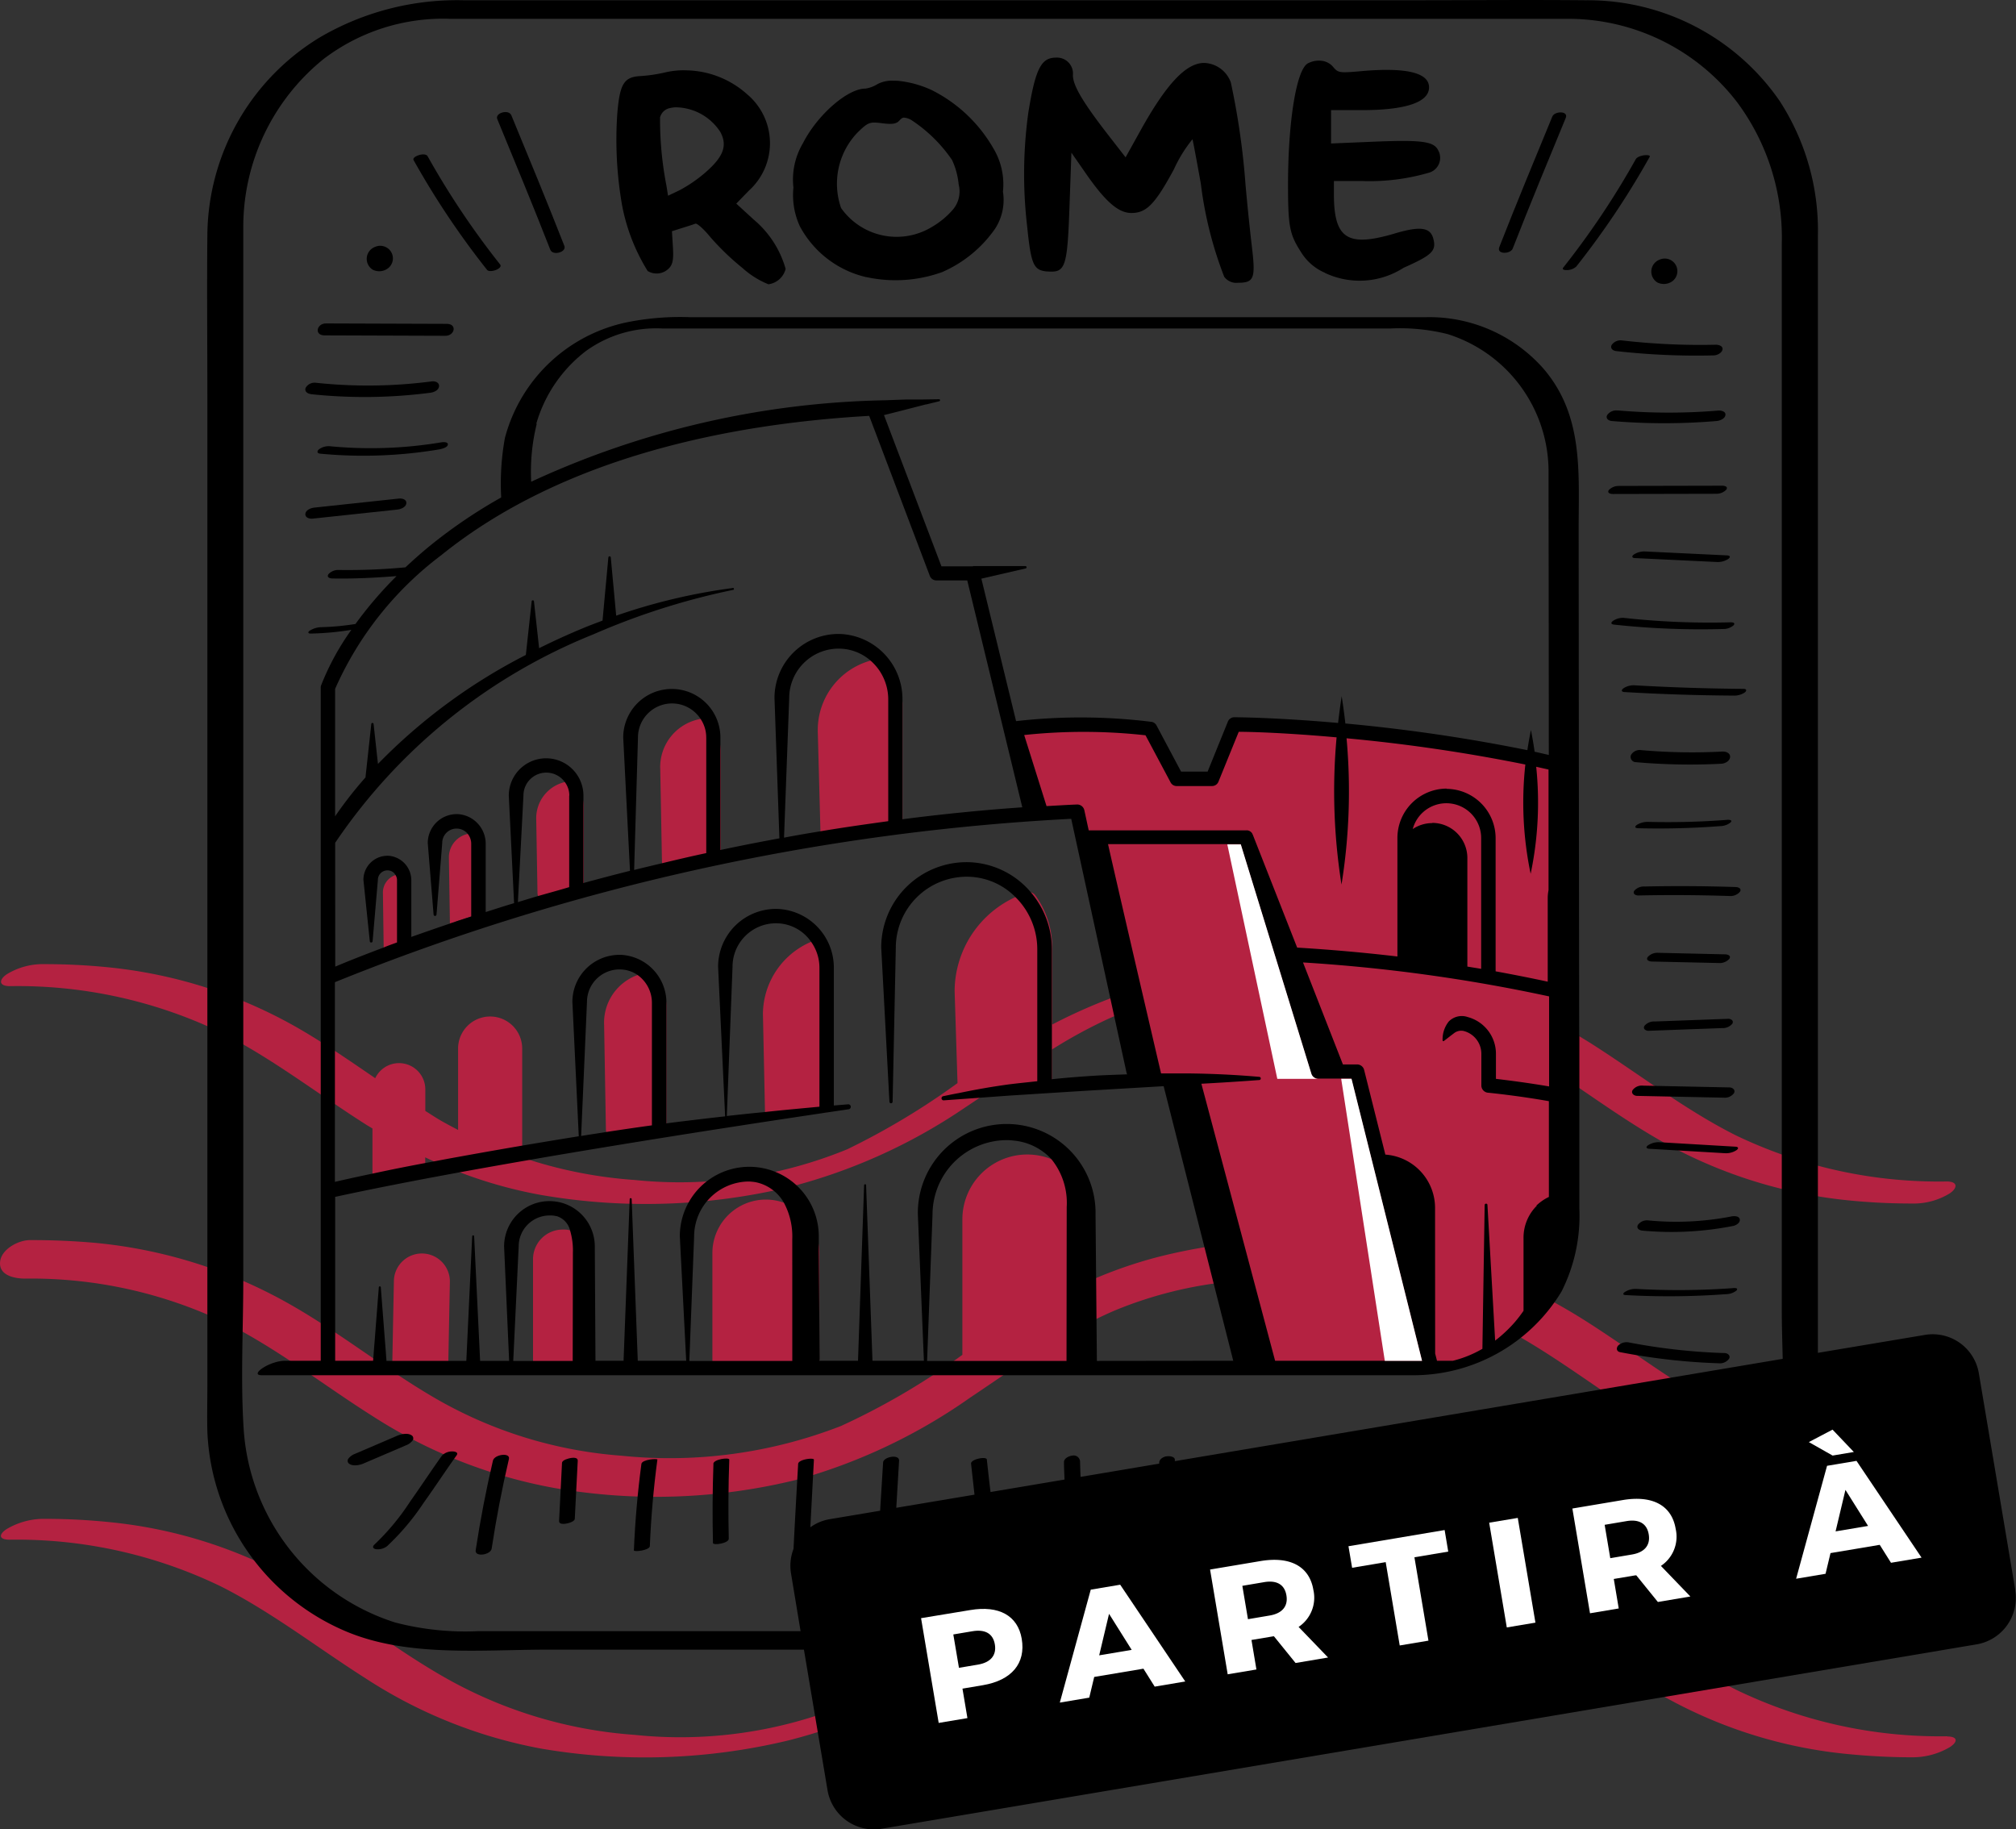 <svg xmlns="http://www.w3.org/2000/svg" width="63.144" height="57.295" viewBox="0 0 63.144 57.295"><rect x="0" y="0" width="63.144" height="57.295" fill="#333333" stroke="none"/><g data-name="Groupe 1508"><path data-name="Tracé 23340" d="M3 38.928a22.502 22.502 0 00-2.061-.088c-.358 0-.891.278-.935.672-.049.439.454.532.776.534a14.062 14.062 0 016.394 1.437c1.6.819 3.008 1.933 4.522 2.886a15.643 15.643 0 005.663 2.234 18.451 18.451 0 007.675-.277 17.568 17.568 0 005.352-2.552c.484-.323.96-.652 1.439-.973h2.16a.226.226 0 00.226-.227v-1.2c.24-.12.482-.235.731-.34a12.761 12.761 0 013.589-.894l.644 2.708h6.235a5.458 5.458 0 001.017-.432 5.22 5.22 0 00.412-.253 5.608 5.608 0 00.527-.417c.11.061.222.118.331.181 1.541.9 2.939 2.024 4.491 2.907a15.237 15.237 0 006.1 1.932c.685.066 1.373.086 2.061.088.358 0 .892-.278.935-.672.049-.44-.454-.533-.776-.534a14.067 14.067 0 01-6.395-1.437c-1.6-.819-3.009-1.933-4.523-2.886q-.617-.388-1.257-.72a5.277 5.277 0 00.8-2.277 4.44 4.44 0 00.034-.536v-3.917c.915.62 1.817 1.259 2.776 1.812a14.911 14.911 0 005.939 1.907 19.844 19.844 0 001.993.1 2.163 2.163 0 001.2-.321c.241-.169.254-.367-.1-.369a14.676 14.676 0 01-6.623-1.453c-1.6-.809-3.021-1.919-4.532-2.879q-.321-.2-.65-.394v-8.294a45.173 45.173 0 00-10.287-1.3l-.922 1.7h-1.1l-1.026-1.7-4.086.208.735 2.608 1.258-.1 1.458 5.716a16.9 16.9 0 00-2.245.973v-2.493a2.751 2.751 0 00-.536-1.565.226.226 0 00-.239-.078 3.255 3.255 0 00-2.28 3.083l.091 2.887a22.862 22.862 0 01-3.448 2.07 13.828 13.828 0 01-6.666.964 14.042 14.042 0 01-3.748-.784l.05-.011a.227.227 0 00.177-.221v-3.1a1.004 1.004 0 00-2.008 0v2.548c-.174-.091-.348-.182-.52-.28s-.337-.21-.506-.314v-.671a.824.824 0 00-1.569-.355c-.793-.542-1.582-1.088-2.415-1.568A14.9 14.9 0 003.4 30.297a19.707 19.707 0 00-1.993-.1 2.162 2.162 0 00-1.2.32c-.242.169-.254.367.1.369a14.666 14.666 0 016.622 1.454c1.6.809 3.02 1.919 4.531 2.879.068.043.138.083.206.125v1.473a.228.228 0 00.279.221l1.2-.287a.226.226 0 00.174-.22v-.283a14.11 14.11 0 003.637 1.18 19.3 19.3 0 007.741-.243 17.484 17.484 0 005.514-2.486c.23-.152.459-.306.688-.462l1.849-.213a.226.226 0 00.2-.225v-.928a15.393 15.393 0 011.793-.974c.194-.088.392-.162.591-.237l.5 1.964 1.167.1 1.253 5.262a17.1 17.1 0 00-2 .387 13.947 13.947 0 00-2.045.709v-1.891a2.032 2.032 0 10-4.064 0v4.242a22.03 22.03 0 01-3.8 2.228 14.793 14.793 0 01-6.876.932 13.647 13.647 0 01-5.878-1.825c-1.54-.9-2.939-2.024-4.49-2.907A15.231 15.231 0 003 38.928" fill="#b42241"/><path data-name="Tracé 23341" d="M60.986 54.38a14.683 14.683 0 01-6.625-1.465c-1.6-.809-3.021-1.919-4.532-2.879a15.087 15.087 0 00-5.5-2.2 19.262 19.262 0 00-7.738.256 17.5 17.5 0 00-5.516 2.479 33.728 33.728 0 01-4.53 2.805 13.772 13.772 0 01-6.667.96 14.028 14.028 0 01-6.052-1.858c-1.546-.892-2.944-2.015-4.49-2.908a14.657 14.657 0 00-5.939-1.9q-.992-.1-1.989-.1a2.291 2.291 0 00-1.2.321c-.248.163-.255.331.089.332a14.679 14.679 0 016.625 1.465c1.6.809 3.02 1.919 4.531 2.879a15.085 15.085 0 005.5 2.2 19.251 19.251 0 007.737-.256 17.51 17.51 0 005.516-2.479 33.7 33.7 0 014.529-2.8 13.769 13.769 0 016.667-.96 14.031 14.031 0 016.053 1.858c1.546.892 2.945 2.016 4.491 2.908a14.651 14.651 0 005.94 1.9c.662.064 1.324.1 1.989.1a2.29 2.29 0 001.2-.32c.248-.163.255-.331-.089-.332" fill="#b42241"/><path data-name="Tracé 23342" d="M14.881 28.667v-2.112a.8.8 0 00-.154-.449.75.75 0 00-.666.779l.031 2.045s.468-.165.789-.263" fill="#b42241"/><path data-name="Tracé 23343" d="M12.625 29.509v-1.783a.615.615 0 00-.118-.346.578.578 0 00-.513.6l.024 1.746s.349-.13.608-.216" fill="#b42241"/><path data-name="Tracé 23344" d="M25.782 26.185a.226.226 0 00.145.053h.034c.013 0 1.288-.193 2.107-.277a.227.227 0 00.2-.225v-3.681a2.366 2.366 0 00-.461-1.346.227.227 0 00-.2-.085 2.255 2.255 0 00-1.992 2.321l.082 3.073a.225.225 0 00.081.167" fill="#b42241"/><path data-name="Tracé 23345" d="M20.824 27.18a.227.227 0 00.136.046.219.219 0 00.059-.008c.008 0 .8-.214 1.376-.342a.226.226 0 00.177-.221v-3.139a1.632 1.632 0 00-.319-.929.226.226 0 00-.2-.085 1.53 1.53 0 00-1.373 1.6l.054 2.9a.226.226 0 00.09.176" fill="#b42241"/><path data-name="Tracé 23346" d="M16.927 28.15a.227.227 0 00.135.044.219.219 0 00.063-.009s.593-.172.993-.285a.226.226 0 00.165-.218v-2.421a1.216 1.216 0 00-.243-.706.227.227 0 00-.2-.085 1.161 1.161 0 00-1.044 1.21l.039 2.291a.227.227 0 00.092.179" fill="#b42241"/><path data-name="Tracé 23347" d="M19.058 35.558a.227.227 0 00.147.054h.033l1.441-.213a.227.227 0 00.194-.224V31.5a1.691 1.691 0 00-.33-.961.228.228 0 00-.2-.085 1.583 1.583 0 00-1.421 1.651l.056 3.283a.226.226 0 00.08.169" fill="#b42241"/><path data-name="Tracé 23348" d="M24.038 34.959a.226.226 0 00.15.056h.025l1.664-.18a.227.227 0 00.2-.225v-3.97a1.913 1.913 0 00-.373-1.088.227.227 0 00-.258-.071 2.477 2.477 0 00-1.55 2.257l.064 3.055a.226.226 0 00.077.165" fill="#b42241"/><path data-name="Tracé 23349" d="M13.814 42.989a.227.227 0 00.226-.222l.051-2.631a.877.877 0 00-1.754 0l-.051 2.626a.227.227 0 00.226.231z" fill="#b42241"/><path data-name="Tracé 23350" d="M18.365 42.894a.226.226 0 00.226-.226v-3.23a.939.939 0 00-.968-.928.929.929 0 00-.928.928v3.229a.226.226 0 00.226.226z" fill="#b42241"/><path data-name="Tracé 23351" d="M25.437 42.989a.226.226 0 00.226-.226v-3.517a1.675 1.675 0 10-3.35 0v3.517a.226.226 0 00.226.226z" fill="#b42241"/><path data-name="Tracé 23352" d="M51.909 8.846a.455.455 0 00.5-.061.395.395 0 00-.424-.654.4.4 0 00-.076.715"/><path data-name="Tracé 23353" d="M11.674 8.447a.456.456 0 00.5-.061.392.392 0 00-.137-.666.388.388 0 00-.287.012.4.4 0 00-.076.715"/><path data-name="Tracé 23354" d="M47.38 7.786c.536-1.371 1.1-2.732 1.661-4.092.095-.229-.348-.219-.42-.044-.561 1.361-1.125 2.721-1.662 4.092-.09.231.351.221.42.045"/><path data-name="Tracé 23355" d="M49.075 8.459a.452.452 0 00.294-.108 25.824 25.824 0 002.3-3.436c.042-.074-.155-.054-.179-.051-.081.013-.213.046-.257.125a25.5 25.5 0 01-2.267 3.388c-.06.076.053.083.106.081"/><path data-name="Tracé 23356" d="M17.236 7.821c.078.2.516.075.441-.118-.536-1.371-1.1-2.731-1.661-4.092-.083-.2-.52-.073-.441.118.561 1.361 1.125 2.722 1.661 4.092"/><path data-name="Tracé 23357" d="M15.253 8.45c.088.112.513-.039.41-.169a25.5 25.5 0 01-2.269-3.387c-.079-.142-.5.007-.441.118a25.846 25.846 0 002.3 3.437"/><path data-name="Tracé 23358" d="M10.166 10.504l3.787.013c.287 0 .376-.373.041-.374l-3.787-.013c-.287 0-.375.373-.041.374"/><path data-name="Tracé 23359" d="M9.726 12.344a15.966 15.966 0 003.752-.043c.105-.014.26-.071.273-.2s-.132-.169-.227-.156a15.4 15.4 0 01-3.624.044.328.328 0 00-.323.15c-.05.111.045.19.149.2"/><path data-name="Tracé 23360" d="M13.822 13.854a13.406 13.406 0 01-3.479.123.514.514 0 00-.35.094c-.072.059-.068.128.037.138a14.308 14.308 0 003.71-.131c.074-.012.272-.055.287-.15s-.151-.083-.205-.074"/><path data-name="Tracé 23361" d="M9.789 16.244l2.664-.285c.1-.011.26-.072.275-.194s-.133-.161-.226-.151l-2.664.285c-.1.011-.26.072-.274.194s.133.161.226.151"/><path data-name="Tracé 23362" d="M50.478 10.808c-.053.11.047.177.145.188a22.4 22.4 0 003.054.135c.1 0 .261-.076.275-.19s-.135-.146-.223-.144a21.415 21.415 0 01-2.928-.135.339.339 0 00-.324.146"/><path data-name="Tracé 23363" d="M50.662 12.857a.345.345 0 00-.324.145c-.053.108.046.175.144.184a19.456 19.456 0 003.285 0c.1-.008.261-.071.276-.187s-.137-.147-.223-.14a18.7 18.7 0 01-3.158-.005"/><path data-name="Tracé 23364" d="M50.719 15.22a.429.429 0 00-.329.129c-.061.095.053.123.128.123l3.225-.007a.427.427 0 00.328-.13c.061-.094-.052-.123-.128-.123l-3.225.007"/><path data-name="Tracé 23365" d="M51.177 17.366c-.074.052-.07.108.03.113l2.572.123a.6.6 0 00.35-.094c.075-.052.07-.108-.03-.113l-2.572-.123a.6.6 0 00-.35.094"/><path data-name="Tracé 23366" d="M50.872 19.352a.554.554 0 00-.35.094c-.077.056-.067.106.031.117a25.2 25.2 0 003.419.137.483.483 0 00.331-.12c.061-.087-.054-.091-.119-.089a24.439 24.439 0 01-3.312-.138"/><path data-name="Tracé 23367" d="M50.849 21.558c-.073.054-.071.111.031.117q1.705.1 3.413.111a.6.6 0 00.35-.094c.069-.051.074-.116-.031-.117q-1.708-.013-3.413-.111a.575.575 0 00-.35.094"/><path data-name="Tracé 23368" d="M53.956 23.538a18.237 18.237 0 01-2.552-.044.315.315 0 00-.321.155.165.165 0 00.155.222 19.247 19.247 0 002.68.049c.112-.006.26-.083.271-.207s-.128-.18-.232-.174"/><path data-name="Tracé 23369" d="M54.092 25.678a24.26 24.26 0 01-2.47.063.64.64 0 00-.35.093c-.074.05-.072.1.028.106a25.283 25.283 0 002.577-.066.531.531 0 00.331-.118c.068-.081-.061-.083-.116-.079"/><path data-name="Tracé 23370" d="M54.365 27.782q-1.427-.047-2.852-.017a.4.4 0 00-.327.135c-.056.1.047.148.134.146q1.427-.03 2.853.017a.39.39 0 00.326-.135c.058-.1-.049-.143-.134-.146"/><path data-name="Tracé 23371" d="M53.84 30.162a.407.407 0 00.327-.133c.062-.1-.053-.137-.133-.139l-2.1-.048a.406.406 0 00-.327.134c-.061.1.053.137.133.139l2.1.047"/><path data-name="Tracé 23372" d="M51.506 32.13c-.056.1.048.158.137.154l2.29-.084a.392.392 0 00.326-.137c.056-.1-.048-.158-.136-.154l-2.291.084a.393.393 0 00-.326.137"/><path data-name="Tracé 23373" d="M51.133 34.145c-.052.1.044.176.143.178l2.712.056a.356.356 0 00.324-.143c.051-.1-.044-.177-.143-.178l-2.712-.056a.356.356 0 00-.324.144"/><path data-name="Tracé 23374" d="M51.623 35.867c-.076.052-.069.106.03.112l2.384.14a.6.6 0 00.35-.094c.075-.052.069-.106-.03-.111l-2.384-.14a.6.6 0 00-.35.094"/><path data-name="Tracé 23375" d="M54.205 38.104a9.085 9.085 0 01-2.58.119.351.351 0 00-.325.143c-.054.108.047.168.142.177a9.972 9.972 0 002.841-.146c.088-.017.235-.1.208-.213s-.206-.1-.287-.08"/><path data-name="Tracé 23376" d="M54.278 40.344a23.508 23.508 0 01-3.031.024.624.624 0 00-.35.094c-.076.051-.071.1.027.1a24.4 24.4 0 003.137-.029.531.531 0 00.331-.116c.061-.081-.054-.079-.115-.074"/><path data-name="Tracé 23377" d="M54.015 42.378a18.859 18.859 0 01-2.98-.33.384.384 0 00-.35.093c-.067.074-.058.186.056.208a19.578 19.578 0 003.093.349.357.357 0 00.324-.144c.052-.1-.045-.174-.143-.177"/><path data-name="Tracé 23378" d="M12.917 45.124a.116.116 0 000-.15c-.119-.112-.36-.06-.491 0l-1.309.561a.464.464 0 00-.2.143.116.116 0 000 .15c.119.113.36.06.49 0l1.309-.561a.46.46 0 00.2-.143"/><path data-name="Tracé 23379" d="M14.173 45.459a.447.447 0 00-.329.128c-.341.477-.662.968-1 1.445a7.4 7.4 0 01-1.111 1.339c-.076.066-.058.13.04.149a.479.479 0 00.35-.093 7.627 7.627 0 001.153-1.369c.35-.488.678-.991 1.027-1.479.065-.092-.057-.12-.128-.12"/><path data-name="Tracé 23380" d="M15.44 45.745q-.326 1.393-.541 2.809c-.034.223.468.147.5-.049q.215-1.415.541-2.809c.05-.213-.453-.145-.5.049"/><path data-name="Tracé 23381" d="M17.888 45.663c-.064.009-.28.06-.285.154l-.092 1.823c-.005.1.137.092.207.082s.28-.06.285-.154l.093-1.823c0-.1-.137-.092-.208-.082"/><path data-name="Tracé 23382" d="M20.09 45.848q-.179 1.349-.236 2.71c0 .056.489 0 .5-.132q.056-1.36.236-2.71c.005-.042-.476-.008-.5.132"/><path data-name="Tracé 23383" d="M22.346 45.848q-.044 1.238-.015 2.478c0 .086.5.01.495-.133q-.028-1.239.016-2.478c0-.077-.49-.015-.5.133"/><path data-name="Tracé 23384" d="M20.281 8.485a.54.54 0 00.669-.079c.122-.125.15-.275.127-.664l-.031-.5.315-.1c.174-.053.361-.114.416-.136s.267.168.473.421a8.039 8.039 0 001.007.968 2.739 2.739 0 00.812.509.645.645 0 00.538-.483 3.121 3.121 0 00-1-1.544l-.546-.5.4-.411a2 2 0 00-.058-3.012 2.928 2.928 0 00-1.9-.751 2.564 2.564 0 00-.679.067 4.823 4.823 0 01-.752.112c-.53.024-.662.237-.739 1.2a11.917 11.917 0 00.151 2.845 6.025 6.025 0 00.8 2.058m.395-4.824a.393.393 0 01.308-.276.85.85 0 01.189-.024 1.687 1.687 0 011.389.778c.224.425.095.771-.472 1.264a4.374 4.374 0 01-.8.551l-.369.176-.05-.313a10.8 10.8 0 01-.2-2.155"/><path data-name="Tracé 23385" d="M27.129 8.677a4.3 4.3 0 002.383-.156 3.934 3.934 0 001.652-1.352 1.656 1.656 0 00.25-1.167 2.187 2.187 0 00-.295-1.347 4.6 4.6 0 00-1.948-1.839 3.309 3.309 0 00-.974-.277 1.754 1.754 0 00-.214-.012.981.981 0 00-.5.108.971.971 0 01-.38.14c-.557 0-1.5.821-1.952 1.707a2.237 2.237 0 00-.3 1.393 2.342 2.342 0 00.2 1.209 3.168 3.168 0 002.077 1.595m-.262-4.535c.329-.318.372-.334.765-.284.316.04.446.02.539-.084.054-.059.092-.09.144-.092a.552.552 0 01.23.075 4.6 4.6 0 011.276 1.253 2.338 2.338 0 01.207.767.877.877 0 01-.176.78 2.578 2.578 0 01-.673.555 2.127 2.127 0 01-2.835-.6 2.314 2.314 0 01.523-2.37"/><path data-name="Tracé 23386" d="M32.809 8.502c.565.044.622-.125.69-2.06l.059-1.66.479.689c.6.858 1 1.2 1.4 1.2.473 0 .742-.277 1.334-1.373a4.272 4.272 0 01.579-.936c.016.047.133.67.261 1.385a12.137 12.137 0 00.732 2.919.468.468 0 00.436.19c.5 0 .551-.136.433-1.118a73.792 73.792 0 01-.2-1.947 23.337 23.337 0 00-.461-3.21.922.922 0 00-.836-.61c-.565 0-1.184.658-2 2.129l-.46.828-.544-.7c-.8-1.033-1.106-1.551-1.106-1.875a.5.5 0 00-.533-.548c-.464 0-.642.356-.863 1.721a14.076 14.076 0 00-.037 3.563c.124 1.213.2 1.381.64 1.415"/><path data-name="Tracé 23387" d="M41.493 8.545a2.544 2.544 0 002.468-.157c.9-.4 1.035-.532.931-.918-.094-.351-.414-.393-1.2-.159-1.477.439-1.906.171-1.912-1.2V5.67h.9a6.62 6.62 0 002.1-.268.484.484 0 00.263-.7c-.136-.277-.526-.327-2.062-.262l-1.29.054V3.449h.969c1.374 0 2.1-.248 2.1-.713s-.735-.631-2.119-.508c-.69.061-.728.056-.887-.134a.55.55 0 00-.35-.189.739.739 0 00-.435.077c-.36.179-.627 1.81-.626 3.818 0 1.283.051 1.543.395 2.076a1.629 1.629 0 00.765.669"/><path data-name="Tracé 23388" d="M63.122 49.8l-1.142-6.79a1.466 1.466 0 00-1.694-1.2l-3.347.561V7.379a7.444 7.444 0 00-1.2-4.22A7.3 7.3 0 0049.667.008c-1.811-.017-3.617 0-5.428 0H14.517a8.51 8.51 0 00-4.5 1.163 7.308 7.308 0 00-3.522 6.192c-.017 1.657 0 3.31 0 4.967v31.09c0 .473-.012.947 0 1.42a7.114 7.114 0 004.39 6.275c1.919.789 4.207.552 6.246.552h8.049l.739 4.4a1.472 1.472 0 001.694 1.209L61.917 51.5a1.472 1.472 0 001.2-1.7m-26.318-4.037a.186.186 0 010-.046c-.012-.12-.216-.116-.291-.1-.108.029-.212.1-.2.224l-2.463.415c-.008-.166-.012-.332-.017-.494a.2.2 0 00-.233-.174c-.1.008-.274.083-.27.208 0 .179.012.361.017.544l-2.317.39c-.042-.341-.079-.681-.116-1.018-.012-.108-.511-.012-.494.133.037.32.071.644.108.968l-2.45.411.087-1.474c.012-.216-.486-.125-.5.054l-.093 1.512-1.586.266a1.428 1.428 0 00-.6.253l.112-2.118c0-.071-.486-.012-.494.133-.05.885-.1 1.773-.145 2.662a1.48 1.48 0 00-.079.764l.3 1.811h-10.08a8.689 8.689 0 01-2.616-.27 6.823 6.823 0 01-4.747-6.059c-.1-1.557-.012-3.14-.012-4.7V7.159a6.76 6.76 0 012.517-5.312A6.177 6.177 0 0114.086.589h35.052a6.674 6.674 0 015.27 2.611 7.1 7.1 0 011.4 4.431v33.4c0 .49.017 1.005.029 1.528z"/><path data-name="Tracé 23389" d="M49.463 32.432q-.012-7.949-.017-15.894c0-1.765.15-3.522-1.092-4.98a4.765 4.765 0 00-3.671-1.624H21.604a8.448 8.448 0 00-1.827.133 5.006 5.006 0 00-3.963 3.652 7.984 7.984 0 00-.116 1.861 16 16 0 00-2.193 1.483c-.291.237-.557.473-.806.706a19.355 19.355 0 01-2.085.083.415.415 0 00-.328.133c-.062.1.05.133.129.133.669.012 1.337-.021 2.006-.075a12.265 12.265 0 00-1.287 1.5 8.087 8.087 0 01-1.067.1.7.7 0 00-.349.1c-.021.012-.066.037-.058.071s.066.029.087.029a9.087 9.087 0 001.258-.116 7.983 7.983 0 00-.951 1.748.206.206 0 00-.008.071v21.073H8.928c-.486 0-1.134.453-.731.453h35.979a5.426 5.426 0 004.735-2.625 5.261 5.261 0 00.557-2.583v-5.436m-4.154-7.729a1.547 1.547 0 00-1.545 1.545v3.713a55.806 55.806 0 00-3.14-.278l-1.391-3.539s-.008-.008-.008-.017a.172.172 0 00-.029-.046l-.021-.021a.254.254 0 00-.042-.029l-.021-.008a.128.128 0 00-.054-.012.053.053 0 00-.025 0 .014.014 0 00-.008 0H34.1l-.137-.631a.228.228 0 00-.233-.179c-.316.012-.631.033-.951.05l-.7-2.226a17.62 17.62 0 013.8.008l.785 1.474a.213.213 0 00.2.116h1.1a.217.217 0 00.2-.137l.635-1.562c.386 0 1.5.033 3.065.174a18.643 18.643 0 00.154 4.61 18.411 18.411 0 00.158-4.581 52.9 52.9 0 015.6.822 10.9 10.9 0 00.166 3.422 10.835 10.835 0 00.174-3.352l.386.087v3.779a1.324 1.324 0 00-.025.224v2.641q-.779-.168-1.632-.324v-4.17a1.547 1.547 0 00-1.545-1.545m-.44 1.072a1.1 1.1 0 00-.611.187 1.09 1.09 0 012.143.287v4.091c-.145-.025-.287-.046-.432-.071v-3.4a1.1 1.1 0 00-1.1-1.1m-28.063-12.5a4.4 4.4 0 011.562-2.284 3.755 3.755 0 012.4-.7h22.779a6.142 6.142 0 011.8.174 4.516 4.516 0 013.165 4.286v.934q.006 3.981.008 7.962c-.15-.033-.3-.071-.444-.1a13.45 13.45 0 00-.116-.681 15.45 15.45 0 00-.112.631 53.286 53.286 0 00-5.7-.835 20.92 20.92 0 00-.116-.856c-.042.278-.079.557-.112.839-1.952-.174-3.219-.179-3.252-.179a.217.217 0 00-.2.137l-.635 1.566h-.831l-.77-1.448a.223.223 0 00-.137-.108 17.87 17.87 0 00-4.261-.025l-1.087-4.462 1.387-.32a.038.038 0 00-.008-.075h-1.642v.008h-.988l-1.8-4.739h.012c.008 0 1.146-.291 1.3-.332h.017l.407-.1a.032.032 0 00-.008-.062l-.519.008h-.5l-.685.025a27.554 27.554 0 00-11.073 2.551 6.2 6.2 0 01.174-1.815m-6.314 13.124a17.723 17.723 0 018.086-6.529 22.105 22.105 0 014.369-1.391.032.032 0 10-.015-.058 18.4 18.4 0 00-3.638.864l-.17-1.827a.038.038 0 00-.075 0l-.183 1.981-.395.15c-.5.2-1.038.44-1.591.714l-.162-1.47a.036.036 0 00-.071 0l-.183 1.682a17.722 17.722 0 00-4.632 3.413l-.137-1.254a.036.036 0 00-.071 0l-.183 1.678a12.548 12.548 0 00-.951 1.217v-3.991a10.589 10.589 0 013.318-4.182c3.867-3.123 9.17-4.128 13.41-4.369l1.9 5.013a.221.221 0 00.2.141h.972l1.724 7.106a64.021 64.021 0 00-3.754.374v-3.75a2.038 2.038 0 00-1.927-2.052 2.005 2.005 0 00-2.081 2l.154 4.4c-.631.116-1.246.237-1.848.365V23.1a1.522 1.522 0 10-3.044 0l.212 4.174c-.5.125-.984.253-1.458.382v-2.737a1.169 1.169 0 00-2.338 0l.166 3.368c-.307.091-.6.187-.889.278v-2.126a.93.93 0 00-.847-.939.907.907 0 00-.968.905l.183 2.243a.046.046 0 00.091 0l.179-2.243a.45.45 0 01.8-.287.494.494 0 01.108.307v2.28c-.05.017-.1.033-.145.046-.087.029-.174.058-.257.083-.046.017-.1.033-.137.05a.592.592 0 00-.091.029c-.008 0-.017 0-.025.008l-.021.008c-.432.145-.835.287-1.2.415v-1.763a.77.77 0 00-.7-.777.753.753 0 00-.8.752l.2 1.927a.044.044 0 00.087 0l.166-1.923a.3.3 0 01.357-.295.278.278 0 01.2.15.289.289 0 01.042.158v1.944c-.145.054-.282.1-.415.158-.7.262-1.221.473-1.52.6zm17.323-4.494v3.816c-.723.1-1.429.2-2.118.316q-.579.093-1.146.2l.162-4.373a1.549 1.549 0 011.628-1.545 1.523 1.523 0 01.93.382 1.612 1.612 0 01.544 1.209m-5.7 1.2v3.611c-.473.1-.93.208-1.379.316-.3.071-.594.141-.88.212l.12-4.145a1.067 1.067 0 011.964-.581 1.032 1.032 0 01.174.581m-4.292 1.817v2.866c-.332.1-.656.187-.972.278-.216.062-.428.129-.635.191l.174-3.335a.716.716 0 011.3-.419.7.7 0 01.137.419m.106 17.655v.05h-1.862v-.008l.17-3.58a.969.969 0 01.968-.968h.054a.859.859 0 01.158.021h.008a.615.615 0 01.419.44 2.205 2.205 0 01.091.706zm6.878.05h-3.225l.15-3.9a1.724 1.724 0 011.724-1.719 1.694 1.694 0 01.2.021 1.319 1.319 0 01.893.652 2.228 2.228 0 01.257 1.126zm8.589 0h-4.367l.17-4.585a2.332 2.332 0 012.33-2.33 1.475 1.475 0 01.191.012 1.843 1.843 0 011.2.581 2.171 2.171 0 01.482 1.5zm.951 0l-.042-4.585a2.783 2.783 0 10-5.565 0l.189 4.58h-1.611l-.2-5.5c0-.037-.058-.037-.062 0l-.191 5.5h-1.213a.219.219 0 00.012-.05l-.012-1.445-.016-2.105v-.299a2.176 2.176 0 00-4.352 0l.2 3.9h-1.517l-.191-5.063a.031.031 0 10-.062 0l-.192 5.062h-.88l-.021-3.58a1.42 1.42 0 00-2.841 0l.158 3.584h-.909l-.187-3.9a.031.031 0 10-.062 0l-.183 3.9h-2.5l-.179-2.304a.031.031 0 00-.062 0l-.179 2.3h-1.188v-5.133c4.71-1.022 12.289-2.185 16.089-2.745a.078.078 0 00-.021-.154l-.449.037v-4.3a1.84 1.84 0 00-1.744-1.856 1.813 1.813 0 00-1.881 1.811l.22 4.685c-.465.05-.939.108-1.42.166-.129.017-.27.033-.419.054v-3.765a1.5 1.5 0 00-1.4-1.512 1.475 1.475 0 00-1.545 1.47l.2 4.211a181.915 181.915 0 00-3.788.648c-.349.062-.689.129-1.026.191-.577.108-1.138.22-1.653.332-.419.087-.814.174-1.171.257v-6.254a71.321 71.321 0 0123.062-5.117l1.736 7.966c0 .012.012.025.017.037-.307.012-.61.021-.918.037-.482.029-.964.066-1.441.116v-4.073a2.756 2.756 0 00-.648-1.769 2.646 2.646 0 00-1.948-.955 2.673 2.673 0 00-2.749 2.67l.257 4.83a.05.05 0 00.1 0l.1-4.826a2.224 2.224 0 012.3-2.218 2.142 2.142 0 011.454.644 2.294 2.294 0 01.677 1.632v4.128c-.3.033-.6.062-.9.1-.519.071-1.038.162-1.553.27-.166.029-.336.066-.5.1a.066.066 0 00.021.129l2.072-.15c.926-.058 1.856-.12 2.787-.174l2.031-.12 2.18 8.6zM18.202 35.58l.183-4.2a1.019 1.019 0 011.117-1.013.976.976 0 01.473.174 1.068 1.068 0 01.444.868v3.837c-.428.058-.91.129-1.429.208-.253.042-.519.079-.789.125m4.564-.623l.179-4.676a1.36 1.36 0 011.43-1.361 1.328 1.328 0 011.03.577 1.4 1.4 0 01.262.818v4.348c-.523.05-1.1.1-1.7.166-.386.037-.789.079-1.2.125m17.172 7.666l-2.309-8.676c.6-.033 1.209-.071 1.811-.116a.05.05 0 000-.1c-.748-.066-1.5-.1-2.243-.108h-.831c-.59-2.529-1.437-6.18-1.661-7.181h4.153l2.209 7.181a.227.227 0 00.216.162h1.042l2.213 8.838zm8.2-4.859a1.411 1.411 0 00-.419 1.022v2.272a4.3 4.3 0 01-.274.357 4.237 4.237 0 01-.615.577l-.241-4.249c0-.054-.083-.054-.087 0l-.071 4.506a3.552 3.552 0 01-.922.374h-.5l-.058-.228v-.025l-.003-4.547a1.675 1.675 0 00-1.557-1.657l-.665-2.654a.227.227 0 00-.22-.17h-.444l-1.25-3.194a51.636 51.636 0 017.708 1.063v2.82c-.7-.12-1.35-.2-1.665-.237v-.789a1.191 1.191 0 00-.88-1.146.57.57 0 00-.6.141.9.9 0 00-.191.59.025.025 0 00.042.017c.075-.058.258-.2.324-.249a.361.361 0 01.3-.062.737.737 0 01.548.71v.993a.229.229 0 00.2.228c.012 0 .934.091 1.915.266v2.999a1.5 1.5 0 00-.395.274"/><path data-name="Tracé 23390" d="M30.389 50.427c.9-.152 1.49.174 1.613.9.13.769-.314 1.3-1.216 1.453l-.64.108.155.923-.9.151-.552-3.281zm-.353 1.809l.594-.1c.393-.066.589-.287.53-.634s-.314-.478-.706-.411l-.595.1z" fill="#fff"/><path data-name="Tracé 23391" d="M34.272 52.522l-.155.648-.922.155.969-3.537.922-.155 2.038 3.031-.957.161-.353-.562zm.465-1.977l-.309 1.3 1.018-.171z" fill="#fff"/><path data-name="Tracé 23392" d="M39.903 51.25h-.025l-.68.114.155.924-.9.151-.552-3.281 1.577-.265c.932-.157 1.535.166 1.658.9a1.1 1.1 0 01-.462 1.162l.923.958-1.018.172zm-.136-.652c.388-.065.584-.286.525-.633s-.314-.478-.7-.412l-.68.115.176 1.045z" fill="#fff"/><path data-name="Tracé 23393" d="M44.302 48.774l.439 2.611-.9.151-.439-2.61-1.052.177-.114-.675 3.012-.507.113.675z" fill="#fff"/><path data-name="Rectangle 102" fill="#fff" d="M46.643 47.691l.896-.15.553 3.28-.897.15z"/><path data-name="Tracé 23394" d="M51.251 49.339h-.025l-.68.114.155.924-.9.151-.552-3.281 1.577-.265c.932-.157 1.535.166 1.658.9a1.1 1.1 0 01-.462 1.162l.923.958-1.018.172zm-.136-.652c.388-.065.584-.286.525-.633s-.314-.478-.7-.412l-.68.115.176 1.045z" fill="#fff"/><path data-name="Tracé 23395" d="M57.334 48.643l-.155.648-.922.155.969-3.537.922-.155 2.038 3.031-.957.161-.353-.562zm-.679-3.477l.743-.39.667.7-.665.112zm1.147 1.497l-.309 1.3 1.018-.171z" fill="#fff"/><path data-name="Tracé 23396" d="M41.29 33.789h-1.283l-1.566-7.343h.423l2.21 7.181a.227.227 0 00.216.162" fill="#fff"/><path data-name="Tracé 23397" d="M44.541 42.622h-1.167l-1.366-8.834h.324z" fill="#fff"/><path data-name="Rectangle 103" fill="none" d="M0 0h63.143v57.295H0z"/></g></svg>